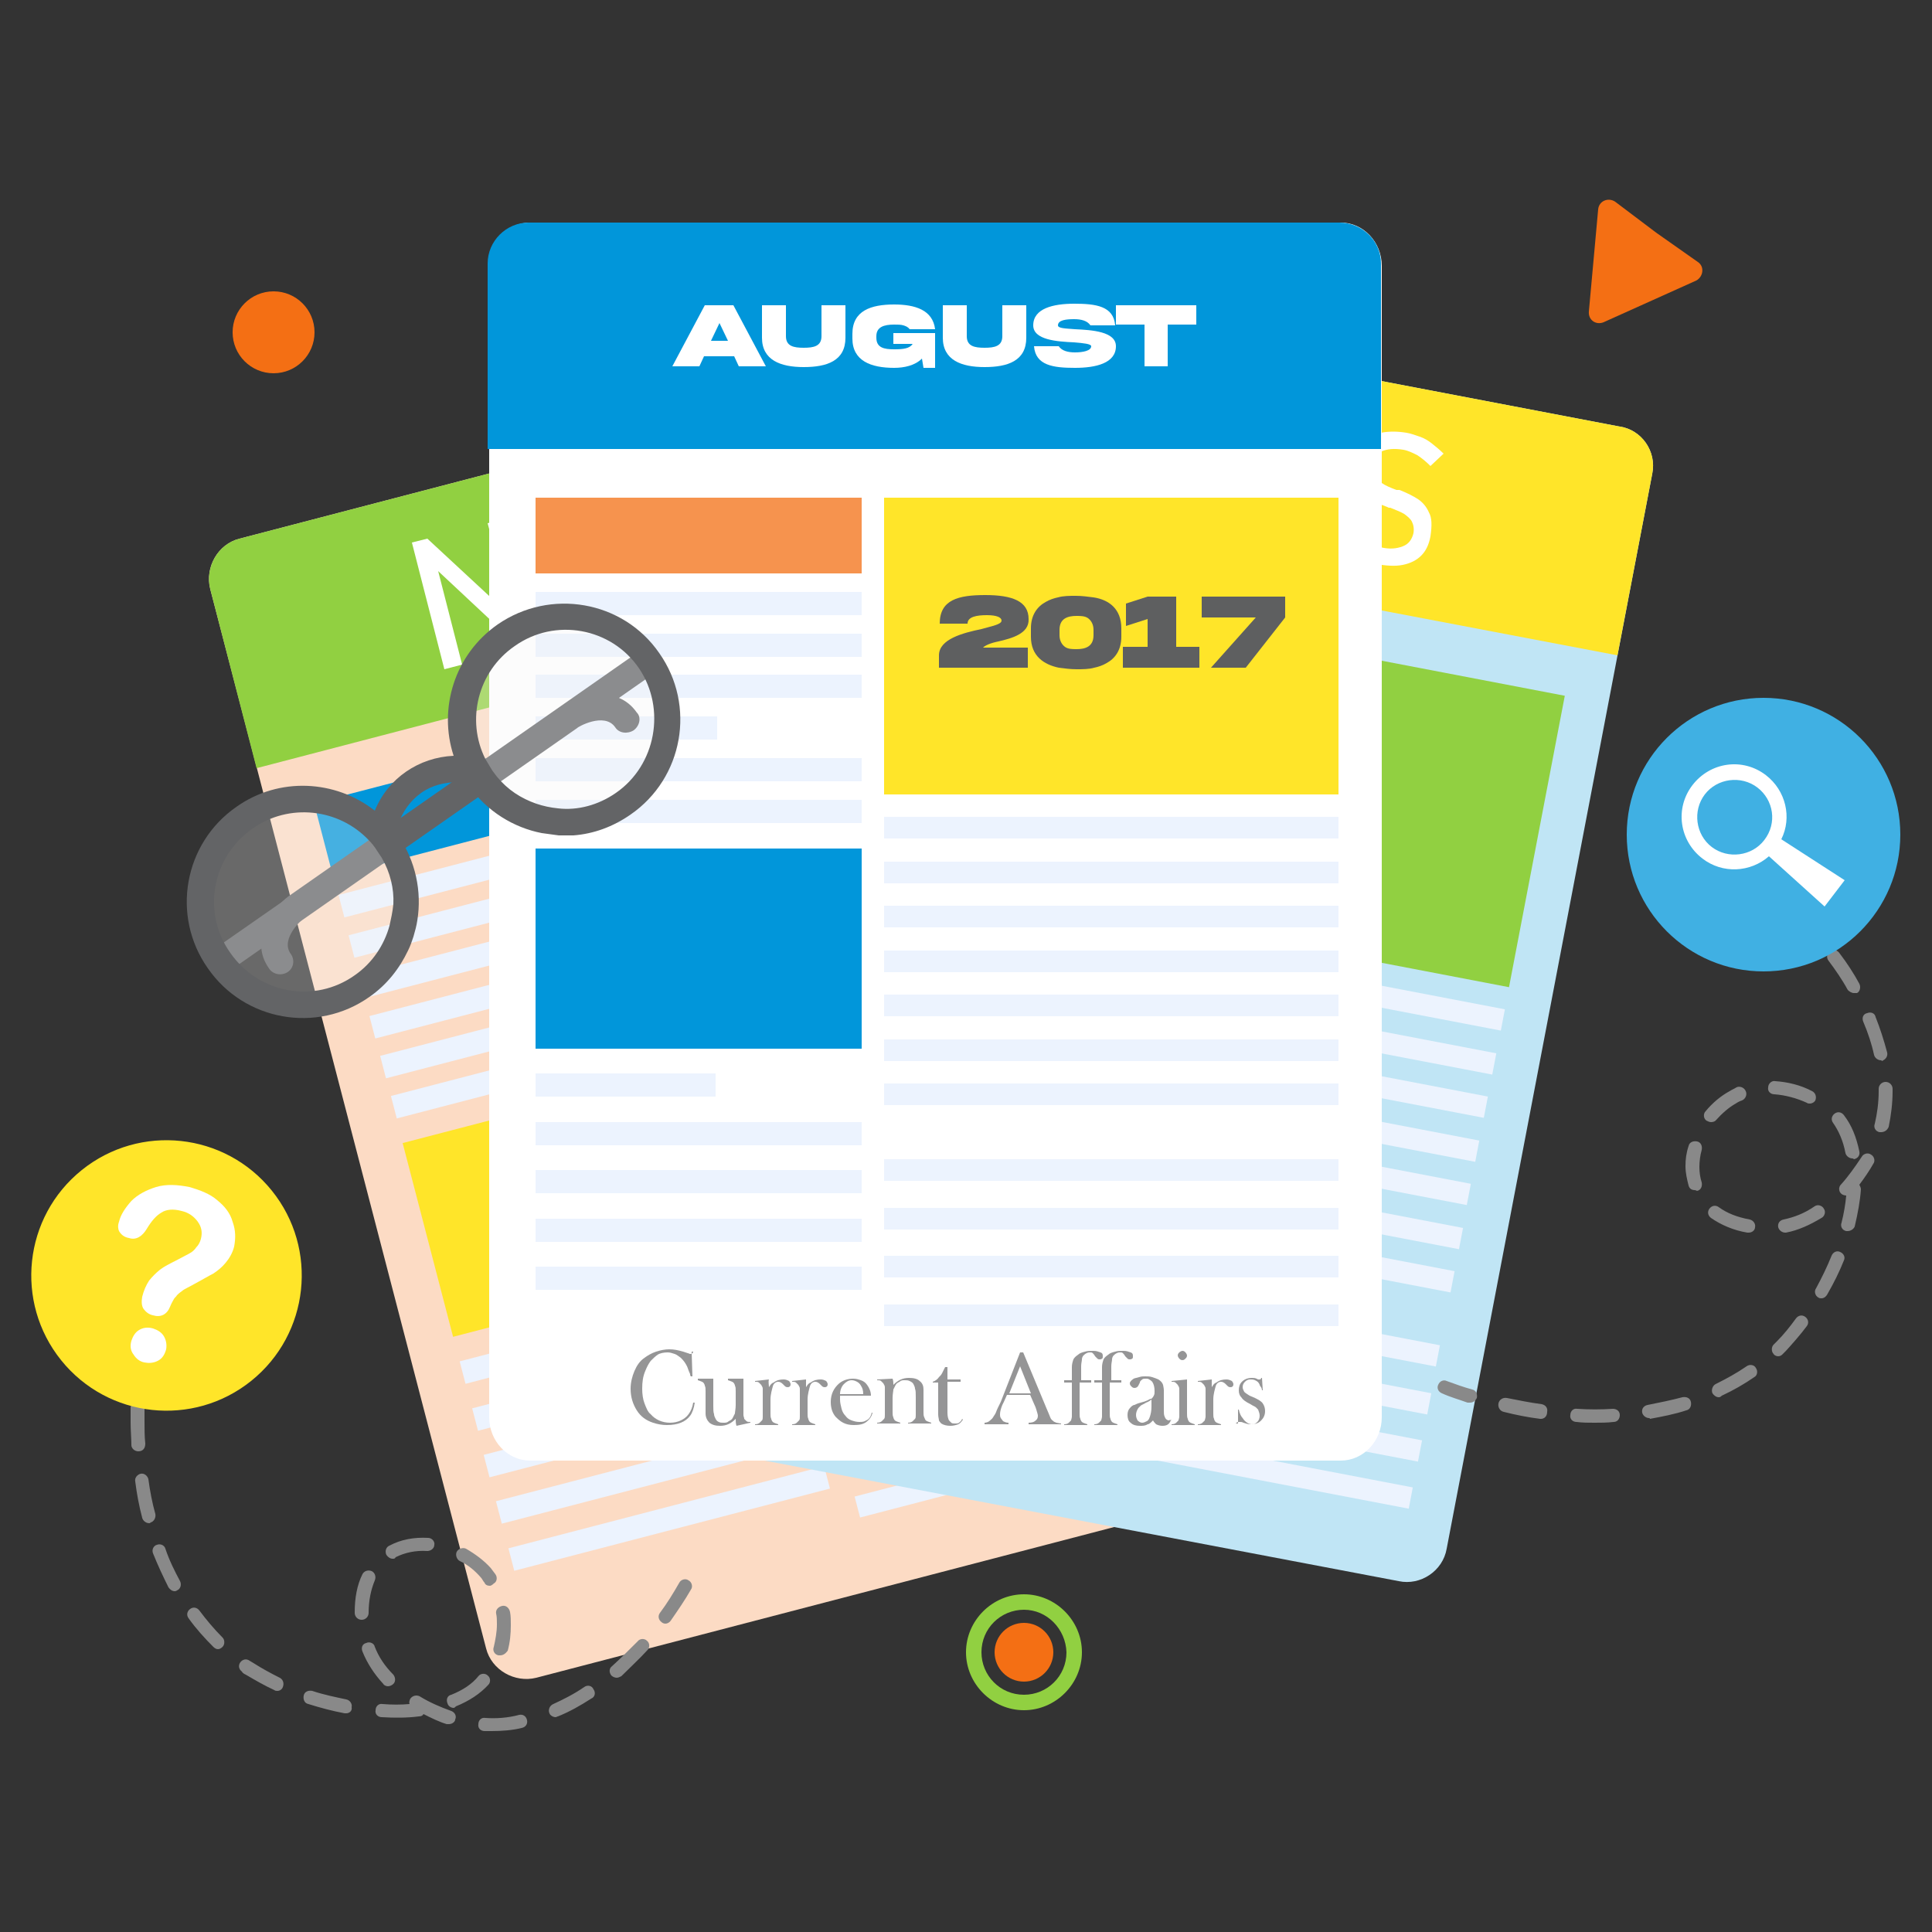 <?xml version="1.0" encoding="utf-8"?>
<!-- Generator: Adobe Illustrator 28.0.0, SVG Export Plug-In . SVG Version: 6.00 Build 0)  -->
<svg version="1.1" id="Layer_1" xmlns="http://www.w3.org/2000/svg" xmlns:xlink="http://www.w3.org/1999/xlink" x="0px" y="0px"
	 viewBox="0 0 250 250" style="enable-background:new 0 0 250 250;" xml:space="preserve">
<rect x="0" y="0" width="250" height="250" fill="#333333" stroke="none"/>
<style type="text/css">
	.st0{fill:#FCDBC4;}
	.st1{fill:#91D041;}
	.st2{fill:#FFFFFF;}
	.st3{fill:#0196DA;}
	.st4{fill:#FFE529;}
	.st5{fill:#ECF3FE;}
	.st6{fill:#52D1BD;}
	.st7{fill:#C0E5F5;}
	.st8{fill:#3B82F4;}
	.st9{fill:#F4B545;}
	.st10{fill:#F6934E;}
	.st11{fill:#636466;}
	.st12{opacity:0.28;fill:#F2F2F2;}
	.st13{fill:#898989;}
	.st14{fill:#40B0E3;}
	.st15{fill:#F46F14;}
	.st16{fill:#5E5F60;}
	.st17{fill:#959596;}
</style>
<path class="st0" d="M139.1,47l35.7,137.1c0.7,2.8-1,5.8-3.8,6.5L69.4,217.1c-2.8,0.7-5.8-1-6.5-3.8L27.2,76.2
	c-0.7-2.8,1-5.8,3.8-6.5l101.5-26.5C135.4,42.5,138.3,44.2,139.1,47z"/>
<path class="st1" d="M139.1,47l6,23.2L33.2,99.4l-6-23.2c-0.7-2.8,1-5.8,3.8-6.5l101.5-26.5C135.4,42.5,138.3,44.2,139.1,47z"/>
<polygon class="st2" points="66.3,79.9 55.3,69.7 53.3,70.2 57.5,86.6 59.8,86 56.7,73.9 67.5,84 69.6,83.4 65.4,67.1 63.1,67.7 "/>
<polygon class="st2" points="70.5,65.7 69.4,66 73.7,82.4 74.8,82.1 76,81.8 84.2,79.6 83.6,77.5 75.4,79.6 74.1,74.7 81.1,72.9 
	80.5,70.7 73.6,72.6 72.3,67.6 80.5,65.5 79.9,63.3 71.7,65.4 "/>
<polygon class="st2" points="98.4,72.2 91.7,60.2 90.1,60.6 90.1,74.3 83.9,62.2 81.5,62.9 89.8,78.2 92.1,77.6 92.3,65.3 98.3,76 
	100.6,75.4 100.3,57.9 98,58.6 "/>
<path class="st2" d="M115.2,64c-0.6-0.5-1.3-0.8-2-0.9c-0.7-0.1-1.6-0.1-2.7-0.1c0,0-0.1,0-0.1,0c0,0-0.1,0-0.1,0c0,0-0.1,0-0.1,0
	c0,0-0.1,0-0.1,0c-0.9,0.1-1.6,0.1-2.1,0c-0.5,0-1-0.2-1.4-0.4c-0.4-0.2-0.7-0.6-0.8-1.2l0,0c-0.2-0.8-0.1-1.5,0.4-2.1
	c0.5-0.6,1.3-1.1,2.4-1.3c0.6-0.2,1.3-0.2,2-0.1c0.7,0.1,1.4,0.2,2.1,0.5l0.8-2.2c-0.6-0.2-1.3-0.4-1.9-0.5
	c-0.6-0.1-1.2-0.2-1.8-0.1c-0.6,0-1.2,0.1-1.8,0.3c-1.2,0.3-2.2,0.8-3,1.4c-0.8,0.6-1.3,1.3-1.6,2.2c-0.3,0.8-0.3,1.8,0,2.8l0,0
	c0.3,1.2,0.8,2,1.4,2.5c0.7,0.5,1.4,0.8,2.1,0.8c0.7,0.1,1.7,0,2.8-0.1l0.2,0c0,0,0,0,0.1,0c0,0,0.1,0,0.1,0c0.8-0.1,1.4-0.1,1.9,0
	c0.5,0,1,0.2,1.3,0.4c0.4,0.3,0.6,0.7,0.8,1.2l0,0c0.2,0.8,0,1.5-0.5,2.1c-0.5,0.6-1.4,1.1-2.6,1.4c-0.9,0.2-1.7,0.3-2.5,0.2
	c-0.8-0.1-1.6-0.3-2.4-0.7l-1,2.1c0.7,0.3,1.3,0.5,2,0.7c0.7,0.1,1.4,0.2,2.2,0.2c0.7,0,1.1-0.1,1.1-0.1s0.4-0.1,1.2-0.3
	c1.3-0.3,2.3-0.8,3.1-1.4c0.8-0.6,1.3-1.3,1.6-2.2c0.3-0.8,0.3-1.7,0-2.7l0,0C116.2,65.2,115.8,64.5,115.2,64z"/>
<rect x="41.2" y="98.4" transform="matrix(0.968 -0.252 0.252 0.968 -24.044 19.069)" class="st3" width="42.2" height="9.8"/>
<rect x="54.7" y="142.1" transform="matrix(0.968 -0.252 0.252 0.968 -36.657 24.143)" class="st4" width="42.2" height="25.9"/>
<rect x="43.5" y="110.4" transform="matrix(0.968 -0.252 0.252 0.968 -26.121 19.904)" class="st5" width="42.2" height="3"/>
<rect x="44.8" y="115.6" transform="matrix(0.968 -0.252 0.252 0.968 -27.392 20.416)" class="st5" width="42.2" height="3"/>
<rect x="46.2" y="120.8" transform="matrix(0.968 -0.252 0.252 0.968 -28.663 20.927)" class="st5" width="42.2" height="3"/>
<rect x="47.8" y="128.4" transform="matrix(0.968 -0.252 0.252 0.968 -30.823 19.23)" class="st5" width="23.5" height="3"/>
<rect x="48.9" y="131.2" transform="matrix(0.968 -0.252 0.252 0.968 -31.206 21.95)" class="st5" width="42.2" height="3"/>
<rect x="50.3" y="136.4" transform="matrix(0.968 -0.252 0.252 0.968 -32.477 22.461)" class="st5" width="42.2" height="3"/>
<rect x="59.5" y="173.1" transform="matrix(0.968 -0.252 0.252 0.968 -41.735 23.592)" class="st5" width="23.3" height="3"/>
<rect x="60.8" y="176.8" transform="matrix(0.968 -0.252 0.252 0.968 -42.309 26.417)" class="st5" width="42.2" height="3"/>
<rect x="62.3" y="182.8" transform="matrix(0.968 -0.252 0.252 0.968 -43.782 27.009)" class="st5" width="42.2" height="3"/>
<rect x="63.9" y="188.8" transform="matrix(0.968 -0.252 0.252 0.968 -45.255 27.602)" class="st5" width="42.2" height="3"/>
<rect x="65.5" y="194.9" transform="matrix(0.968 -0.252 0.252 0.968 -46.728 28.194)" class="st5" width="42.2" height="3"/>
<rect x="88.2" y="84.5" transform="matrix(0.968 -0.252 0.252 0.968 -22.356 33.01)" class="st6" width="58.8" height="38.4"/>
<rect x="94.1" y="125.1" transform="matrix(0.968 -0.252 0.252 0.968 -27.912 35.245)" class="st5" width="58.8" height="2.8"/>
<rect x="95.6" y="130.7" transform="matrix(0.968 -0.252 0.252 0.968 -29.27 35.791)" class="st5" width="58.8" height="2.8"/>
<rect x="97" y="136.2" transform="matrix(0.968 -0.252 0.252 0.968 -30.628 36.337)" class="st5" width="58.8" height="2.8"/>
<rect x="98.5" y="141.8" transform="matrix(0.968 -0.252 0.252 0.968 -31.985 36.884)" class="st5" width="58.8" height="2.8"/>
<rect x="99.9" y="147.4" transform="matrix(0.968 -0.252 0.252 0.968 -33.343 37.43)" class="st5" width="58.8" height="2.8"/>
<rect x="101.4" y="152.9" transform="matrix(0.968 -0.252 0.252 0.968 -34.701 37.976)" class="st5" width="58.8" height="2.8"/>
<rect x="102.8" y="158.5" transform="matrix(0.968 -0.252 0.252 0.968 -36.059 38.522)" class="st5" width="58.8" height="2.8"/>
<rect x="105.3" y="168" transform="matrix(0.968 -0.252 0.252 0.968 -38.37 39.452)" class="st5" width="58.8" height="2.8"/>
<rect x="106.9" y="174" transform="matrix(0.968 -0.252 0.252 0.968 -39.843 40.045)" class="st5" width="58.8" height="2.8"/>
<rect x="108.5" y="180.1" transform="matrix(0.968 -0.252 0.252 0.968 -41.315 40.637)" class="st5" width="58.8" height="2.8"/>
<rect x="110" y="186.1" transform="matrix(0.968 -0.252 0.252 0.968 -42.788 41.23)" class="st5" width="58.8" height="2.8"/>
<path class="st7" d="M213.8,61.3l-26.6,139.1c-0.5,2.9-3.4,4.8-6.2,4.2L77.9,185c-2.9-0.6-4.8-3.4-4.2-6.2l26.6-139.1
	c0.5-2.9,3.4-4.8,6.2-4.2l103.1,19.7C212.4,55.6,214.4,58.4,213.8,61.3z"/>
<path class="st4" d="M213.8,61.3l-4.5,23.5L95.8,63.2l4.5-23.5c0.5-2.9,3.4-4.8,6.2-4.2l103.1,19.7
	C212.4,55.6,214.4,58.4,213.8,61.3z"/>
<polygon class="st2" points="133.9,59.7 128.5,45.8 126.3,45.4 123.2,62 125.5,62.5 127.8,50.3 133.3,64 135.4,64.4 138.6,47.8 
	136.3,47.3 "/>
<polygon class="st2" points="143.9,48.8 142.7,48.6 139.6,65.2 140.7,65.4 141.9,65.6 150.2,67.2 150.7,65 142.3,63.4 143.3,58.5 
	150.3,59.8 150.8,57.6 143.7,56.3 144.6,51.2 153,52.8 153.4,50.6 145.1,49 "/>
<polygon class="st2" points="166.3,66.6 165.4,52.9 163.8,52.6 157.9,65 157.4,51.4 155,50.9 155.9,68.3 158.3,68.7 163.7,57.7 
	164.5,69.9 166.9,70.4 174.1,54.6 171.7,54.1 "/>
<path class="st2" d="M184.9,66.3c-0.3-0.7-0.8-1.3-1.4-1.7c-0.6-0.4-1.4-0.8-2.4-1.2c0,0-0.1,0-0.1,0c0,0-0.1,0-0.1,0
	c0,0-0.1,0-0.1,0c0,0-0.1,0-0.1,0c-0.8-0.3-1.5-0.6-1.9-0.9c-0.5-0.2-0.8-0.6-1.1-1c-0.3-0.4-0.3-0.9-0.2-1.4l0,0
	c0.2-0.8,0.6-1.4,1.3-1.7c0.7-0.3,1.6-0.4,2.8-0.2c0.6,0.1,1.2,0.4,1.8,0.7c0.6,0.4,1.1,0.8,1.7,1.4l1.7-1.6c-0.5-0.5-1-0.9-1.5-1.3
	c-0.5-0.4-1-0.7-1.6-0.9c-0.6-0.2-1.1-0.4-1.7-0.5c-1.2-0.2-2.3-0.2-3.3,0c-1,0.2-1.7,0.6-2.3,1.3c-0.6,0.6-1,1.5-1.2,2.5l0,0
	c-0.2,1.2-0.1,2.1,0.2,2.9c0.4,0.7,0.9,1.3,1.5,1.7c0.7,0.4,1.5,0.8,2.6,1.2l0.2,0.1c0,0,0,0,0.1,0c0,0,0.1,0,0.1,0
	c0.7,0.3,1.3,0.5,1.8,0.8c0.4,0.3,0.8,0.6,1,1c0.2,0.4,0.3,0.9,0.2,1.5l0,0c-0.2,0.8-0.6,1.4-1.4,1.7s-1.7,0.4-2.9,0.1
	c-0.9-0.2-1.7-0.5-2.4-0.9c-0.7-0.4-1.3-1-1.9-1.6l-1.8,1.5c0.5,0.6,1,1.1,1.5,1.5c0.6,0.4,1.2,0.8,1.9,1.1c0.7,0.3,1,0.4,1,0.4
	s0.4,0.1,1.2,0.2c1.3,0.2,2.4,0.3,3.4,0.1c1-0.2,1.8-0.6,2.4-1.2c0.6-0.6,1-1.4,1.2-2.5l0,0C185.3,68,185.3,67,184.9,66.3z"/>
<rect x="99.2" y="74.3" transform="matrix(0.982 0.188 -0.188 0.982 16.993 -21.165)" class="st8" width="42.2" height="9.8"/>
<rect x="89.2" y="118.8" transform="matrix(0.982 0.188 -0.188 0.982 26.664 -18.353)" class="st9" width="42.2" height="25.9"/>
<rect x="97.6" y="86.4" transform="matrix(0.982 0.188 -0.188 0.982 18.585 -20.702)" class="st5" width="42.2" height="3"/>
<rect x="96.6" y="91.7" transform="matrix(0.982 0.188 -0.188 0.982 19.56 -20.418)" class="st5" width="42.2" height="3"/>
<rect x="95.6" y="97" transform="matrix(0.982 0.188 -0.188 0.982 20.535 -20.135)" class="st5" width="42.2" height="3"/>
<rect x="94.7" y="100.5" transform="matrix(0.982 0.188 -0.188 0.982 21.017 -18.158)" class="st5" width="23.5" height="3"/>
<rect x="93.5" y="107.6" transform="matrix(0.982 0.188 -0.188 0.982 22.484 -19.568)" class="st5" width="42.2" height="3"/>
<rect x="92.5" y="112.9" transform="matrix(0.982 0.188 -0.188 0.982 23.459 -19.285)" class="st5" width="42.2" height="3"/>
<rect x="86" y="145.9" transform="matrix(0.982 0.188 -0.188 0.982 29.371 -15.709)" class="st5" width="23.3" height="3"/>
<rect x="84.7" y="153.8" transform="matrix(0.982 0.188 -0.188 0.982 30.998 -17.092)" class="st5" width="42.2" height="3"/>
<rect x="83.5" y="159.9" transform="matrix(0.982 0.188 -0.188 0.982 32.127 -16.764)" class="st5" width="42.2" height="3"/>
<rect x="82.4" y="166.1" transform="matrix(0.982 0.188 -0.188 0.982 33.256 -16.436)" class="st5" width="42.2" height="3"/>
<rect x="81.2" y="172.2" transform="matrix(0.982 0.188 -0.188 0.982 34.385 -16.107)" class="st5" width="42.2" height="3"/>
<rect x="140.7" y="84.1" transform="matrix(0.982 0.188 -0.188 0.982 22.386 -30.06)" class="st1" width="58.8" height="38.4"/>
<rect x="136.3" y="125" transform="matrix(0.982 0.188 -0.188 0.982 26.645 -28.822)" class="st5" width="58.8" height="2.8"/>
<rect x="135.2" y="130.7" transform="matrix(0.982 0.188 -0.188 0.982 27.687 -28.519)" class="st5" width="58.8" height="2.8"/>
<rect x="134.1" y="136.3" transform="matrix(0.982 0.188 -0.188 0.982 28.728 -28.216)" class="st5" width="58.8" height="2.8"/>
<rect x="133" y="142" transform="matrix(0.982 0.188 -0.188 0.982 29.769 -27.913)" class="st5" width="58.8" height="2.8"/>
<rect x="131.9" y="147.6" transform="matrix(0.982 0.188 -0.188 0.982 30.81 -27.611)" class="st5" width="58.8" height="2.8"/>
<rect x="130.9" y="153.3" transform="matrix(0.982 0.188 -0.188 0.982 31.851 -27.308)" class="st5" width="58.8" height="2.8"/>
<rect x="129.8" y="158.9" transform="matrix(0.982 0.188 -0.188 0.982 32.892 -27.005)" class="st5" width="58.8" height="2.8"/>
<rect x="127.9" y="168.5" transform="matrix(0.982 0.188 -0.188 0.982 34.664 -26.49)" class="st5" width="58.8" height="2.8"/>
<rect x="126.8" y="174.7" transform="matrix(0.982 0.188 -0.188 0.982 35.793 -26.162)" class="st5" width="58.8" height="2.8"/>
<rect x="125.6" y="180.8" transform="matrix(0.982 0.188 -0.188 0.982 36.922 -25.833)" class="st5" width="58.8" height="2.8"/>
<rect x="124.4" y="186.9" transform="matrix(0.982 0.188 -0.188 0.982 38.051 -25.505)" class="st5" width="58.8" height="2.8"/>
<path class="st2" d="M178.8,34.4v149c0,3.1-2.4,5.6-5.3,5.6H68.6c-2.9,0-5.3-2.5-5.3-5.6v-149c0-3.1,2.4-5.6,5.3-5.6h104.9
	C176.4,28.8,178.8,31.3,178.8,34.4z"/>
<path class="st3" d="M178.7,34.1v24H63.1v-24c0-2.9,2.4-5.3,5.3-5.3h104.9C176.3,28.8,178.7,31.2,178.7,34.1z"/>
<rect x="69.3" y="64.4" class="st10" width="42.2" height="9.8"/>
<rect x="69.3" y="109.8" class="st3" width="42.2" height="25.9"/>
<rect x="69.3" y="76.6" class="st5" width="42.2" height="3"/>
<rect x="69.3" y="82" class="st5" width="42.2" height="3"/>
<rect x="69.3" y="87.3" class="st5" width="42.2" height="3"/>
<rect x="69.3" y="92.7" class="st5" width="23.5" height="3"/>
<rect x="69.3" y="98.1" class="st5" width="42.2" height="3"/>
<rect x="69.3" y="103.5" class="st5" width="42.2" height="3"/>
<rect x="69.3" y="138.9" class="st5" width="23.3" height="3"/>
<rect x="69.3" y="145.2" class="st5" width="42.2" height="3"/>
<rect x="69.3" y="151.4" class="st5" width="42.2" height="3"/>
<rect x="69.3" y="157.7" class="st5" width="42.2" height="3"/>
<rect x="69.3" y="163.9" class="st5" width="42.2" height="3"/>
<rect x="114.4" y="64.4" class="st4" width="58.8" height="38.4"/>
<rect x="114.4" y="105.7" class="st5" width="58.8" height="2.8"/>
<rect x="114.4" y="111.5" class="st5" width="58.8" height="2.8"/>
<rect x="114.4" y="117.2" class="st5" width="58.8" height="2.8"/>
<rect x="114.4" y="123" class="st5" width="58.8" height="2.8"/>
<rect x="114.4" y="128.7" class="st5" width="58.8" height="2.8"/>
<rect x="114.4" y="134.5" class="st5" width="58.8" height="2.8"/>
<rect x="114.4" y="140.2" class="st5" width="58.8" height="2.8"/>
<rect x="114.4" y="150" class="st5" width="58.8" height="2.8"/>
<rect x="114.4" y="156.3" class="st5" width="58.8" height="2.8"/>
<rect x="114.4" y="162.5" class="st5" width="58.8" height="2.8"/>
<rect x="114.4" y="168.8" class="st5" width="58.8" height="2.8"/>
<path class="st11" d="M82,94.5c-0.8,0.5-1.9,0.4-2.4-0.4c-1.4-2-4.9,0-4.9,0.1l-45.1,31.5c-0.8,0.5-1.9,0.4-2.4-0.4
	c-0.5-0.8-0.4-1.9,0.4-2.4l45.2-31.5c2.2-1.4,7-2.9,9.6,0.8C83,92.8,82.8,93.9,82,94.5z"/>
<path class="st11" d="M37.2,125.8c0.8-0.5,1-1.6,0.4-2.4c-1.4-2,1.7-4.6,1.7-4.6l45.1-31.5c0.8-0.5,1-1.6,0.4-2.4
	c-0.5-0.8-1.6-1-2.4-0.4L37.3,116c-2.1,1.6-5.1,5.6-2.5,9.3C35.3,126.1,36.4,126.3,37.2,125.8z"/>
<ellipse transform="matrix(0.39 -0.921 0.921 0.39 -83.583 107.369)" class="st12" cx="39.2" cy="116.8" rx="12.9" ry="12.9"/>
<ellipse transform="matrix(4.156078e-02 -0.999 0.999 4.156078e-02 -23.048 162.229)" class="st12" cx="73" cy="93.1" rx="12.9" ry="12.9"/>
<path class="st11" d="M64.4,80.8c-5.6,3.9-7.7,10.9-5.7,17c-4.5,0.2-8.5,2.9-10.2,7.1c-5.1-4-12.4-4.4-17.9-0.5
	c-6.8,4.7-8.5,14.1-3.7,20.9c4.7,6.8,14.1,8.5,20.9,3.7c2.3-1.6,3.9-3.7,5-6c0.3-0.6,0.5-1.2,0.7-1.8c0.2-0.7,0.4-1.4,0.5-2.1
	c0.6-3.7-0.2-7.7-2.5-11c-0.1-0.1-0.2-0.3-0.3-0.4c0.1-0.3,0.2-0.7,0.3-1c0.6-1.7,1.6-3.1,3-4.1c1.4-1,3.1-1.4,4.9-1.4
	c0.3,0,0.7,0,1,0.1c0.1,0.1,0.2,0.3,0.3,0.4c2.3,3.3,5.8,5.4,9.4,6.1c0.7,0.1,1.4,0.2,2.2,0.3c0.6,0,1.3,0,1.9,0
	c2.6-0.2,5.1-1.1,7.4-2.7c6.8-4.7,8.5-14.1,3.7-20.9C80.6,77.7,71.2,76.1,64.4,80.8z M50.4,119.8c-0.7,2.5-2.2,4.8-4.5,6.4
	c-5.2,3.7-12.4,2.4-16.1-2.9c-3.7-5.2-2.4-12.4,2.9-16.1c4.7-3.3,11.1-2.6,15,1.5l0,0c0.4,0.4,0.8,0.9,1.1,1.4
	c0.2,0.3,0.4,0.6,0.6,0.9c1.1,1.9,1.6,4,1.5,6C50.8,118,50.6,118.9,50.4,119.8z M79.7,102.6c-2.3,1.6-5,2.3-7.5,2
	c-1-0.1-1.9-0.3-2.8-0.6c-2-0.7-3.7-1.8-5.1-3.5c-0.2-0.3-0.4-0.5-0.6-0.8c-0.3-0.5-0.6-1-0.9-1.5c0,0,0,0,0,0
	c-2.5-5-1-11.3,3.8-14.6c5.2-3.7,12.5-2.4,16.1,2.9C86.2,91.7,84.9,99,79.7,102.6z"/>
<path class="st13" d="M63.6,224c-0.3,0-0.6,0-0.9,0c-0.5,0-0.9-0.4-0.8-0.9c0-0.5,0.4-0.9,0.9-0.8c1.4,0.1,2.9,0,4.4-0.4
	c0.5-0.1,0.9,0.2,1,0.7c0.1,0.5-0.2,0.9-0.7,1C66.3,223.9,64.9,224,63.6,224z M58.1,223.1c-0.1,0-0.2,0-0.3,0c-1-0.3-2-0.8-3-1.3
	c-0.1,0.2-0.3,0.3-0.6,0.3c-1.5,0.2-3.2,0.2-4.8,0.1c-0.5,0-0.9-0.4-0.8-0.9c0-0.5,0.4-0.9,0.9-0.8c1.2,0.1,2.4,0.1,3.5,0
	c-0.1-0.2,0-0.5,0.1-0.7c0.3-0.4,0.8-0.5,1.2-0.3c1.3,0.8,2.7,1.4,4.1,1.9c0.5,0.2,0.7,0.7,0.5,1.1
	C58.9,222.8,58.5,223.1,58.1,223.1z M71.9,222.2c-0.3,0-0.7-0.2-0.8-0.5c-0.2-0.4,0-1,0.5-1.2c1.3-0.6,2.7-1.3,4-2.2
	c0.4-0.3,1-0.2,1.2,0.3c0.3,0.4,0.2,1-0.3,1.2c-1.4,0.9-2.8,1.7-4.3,2.3C72.1,222.1,72,222.2,71.9,222.2z M44.8,221.7
	c-0.1,0-0.1,0-0.2,0c-1.6-0.3-3.1-0.7-4.7-1.2c-0.5-0.1-0.7-0.6-0.6-1.1c0.1-0.5,0.6-0.7,1.1-0.6c1.5,0.5,3,0.8,4.4,1.1
	c0.5,0.1,0.8,0.6,0.7,1C45.6,221.4,45.2,221.7,44.8,221.7z M58.7,221c-0.3,0-0.7-0.2-0.8-0.6c-0.2-0.5,0-1,0.5-1.1
	c1.5-0.6,2.7-1.4,3.5-2.4c0.3-0.4,0.9-0.4,1.2-0.1c0.4,0.3,0.4,0.9,0.1,1.2c-1.1,1.2-2.5,2.1-4.2,2.8C58.9,220.9,58.8,221,58.7,221z
	 M35.9,218.8c-0.1,0-0.3,0-0.4-0.1c-1.3-0.6-2.5-1.3-3.7-2c-0.2-0.1-0.4-0.2-0.5-0.4c-0.4-0.3-0.5-0.8-0.2-1.2
	c0.3-0.4,0.8-0.5,1.2-0.2c0.2,0.1,0.3,0.2,0.5,0.3c1.1,0.7,2.2,1.3,3.4,1.9c0.4,0.2,0.6,0.7,0.4,1.2
	C36.5,218.6,36.2,218.8,35.9,218.8z M50.2,218.2c-0.2,0-0.5-0.1-0.6-0.3c-1.2-1.3-2.1-2.7-2.7-4.2c-0.2-0.5,0-1,0.5-1.1
	c0.4-0.2,1,0,1.1,0.5c0.5,1.3,1.3,2.5,2.4,3.6c0.3,0.4,0.3,0.9,0,1.2C50.7,218.1,50.4,218.2,50.2,218.2z M79.8,217.1
	c-0.2,0-0.5-0.1-0.7-0.3c-0.3-0.4-0.3-0.9,0.1-1.2c1.1-1,2.2-2.1,3.3-3.2c0.3-0.4,0.9-0.4,1.2-0.1c0.4,0.3,0.4,0.9,0.1,1.2
	c-1.1,1.2-2.3,2.3-3.4,3.4C80.2,217,80,217.1,79.8,217.1z M64.7,214.2c-0.1,0-0.1,0-0.2,0c-0.5-0.1-0.8-0.6-0.6-1.1
	c0.2-0.9,0.4-1.9,0.4-2.9c0-0.5,0-1-0.1-1.4c-0.1-0.5,0.3-0.9,0.8-1c0.5-0.1,0.9,0.3,1,0.8c0.1,0.5,0.1,1.1,0.1,1.7
	c0,1.1-0.1,2.2-0.4,3.3C65.4,214,65.1,214.2,64.7,214.2z M28.2,213.4c-0.2,0-0.4-0.1-0.6-0.3c-1.1-1.1-2.2-2.3-3.2-3.7
	c-0.3-0.4-0.2-0.9,0.2-1.2c0.4-0.3,0.9-0.2,1.2,0.2c0.9,1.2,1.9,2.4,3,3.5c0.3,0.3,0.3,0.9,0,1.2C28.6,213.3,28.4,213.4,28.2,213.4z
	 M86.1,210.1c-0.2,0-0.4-0.1-0.5-0.2c-0.4-0.3-0.5-0.8-0.2-1.2c0.9-1.2,1.7-2.5,2.5-3.9c0.2-0.4,0.8-0.6,1.2-0.3
	c0.4,0.2,0.6,0.8,0.3,1.2c-0.8,1.4-1.7,2.7-2.6,4C86.6,210,86.3,210.1,86.1,210.1z M46.8,209.6c-0.5,0-0.9-0.4-0.9-0.9v-0.1
	c0-1.8,0.3-3.5,1-4.9c0.2-0.4,0.7-0.6,1.2-0.4c0.4,0.2,0.6,0.7,0.4,1.2c-0.5,1.2-0.8,2.6-0.8,4.2C47.7,209.2,47.3,209.6,46.8,209.6z
	 M22.6,205.9c-0.3,0-0.6-0.2-0.8-0.5c-0.7-1.4-1.4-2.9-2-4.4c-0.2-0.5,0.1-1,0.5-1.1c0.5-0.2,1,0.1,1.1,0.5c0.5,1.5,1.2,2.9,1.9,4.2
	c0.2,0.4,0.1,1-0.4,1.2C22.9,205.8,22.8,205.9,22.6,205.9z M63.4,205.2c-0.3,0-0.6-0.1-0.7-0.4c-0.2-0.2-0.3-0.5-0.5-0.7
	c-0.7-0.8-1.6-1.6-2.7-2.1c-0.4-0.2-0.6-0.8-0.4-1.2c0.2-0.4,0.8-0.6,1.2-0.4c1.2,0.7,2.3,1.5,3.2,2.5c0.2,0.3,0.4,0.5,0.6,0.8
	c0.3,0.4,0.2,1-0.2,1.2C63.7,205.1,63.5,205.2,63.4,205.2z M50.8,201.7c-0.3,0-0.6-0.2-0.8-0.5c-0.2-0.4-0.1-1,0.4-1.2
	c1.5-0.8,3.2-1.1,5-1c0.5,0,0.9,0.5,0.8,0.9c0,0.5-0.5,0.8-0.9,0.8c-1.5-0.1-2.9,0.2-4.1,0.8C51.1,201.7,51,201.7,50.8,201.7z
	 M19.3,197.1c-0.4,0-0.8-0.3-0.9-0.7c-0.4-1.5-0.7-3.1-0.9-4.7c-0.1-0.5,0.3-0.9,0.7-1c0.5-0.1,0.9,0.3,1,0.7
	c0.2,1.5,0.5,3.1,0.9,4.5c0.1,0.5-0.2,1-0.6,1.1C19.4,197.1,19.4,197.1,19.3,197.1z M17.9,187.8c-0.5,0-0.9-0.4-0.9-0.8
	c0-0.9-0.1-1.9-0.1-2.9c0-0.6,0-1.3,0-1.9c0-0.5,0.4-0.9,0.9-0.9c0.5,0,0.9,0.4,0.9,0.9c0,0.6,0,1.2,0,1.8c0,0.9,0,1.9,0.1,2.8
	C18.8,187.4,18.5,187.8,17.9,187.8C18,187.8,18,187.8,17.9,187.8z M18.2,178.4c0,0-0.1,0-0.1,0c-0.5-0.1-0.8-0.5-0.8-1
	c0.1-1.2,0.3-2.3,0.5-3.5c0.1-0.5,0.5-0.8,1-0.7c0.5,0.1,0.8,0.5,0.7,1c-0.2,1.1-0.4,2.3-0.5,3.4C19.1,178.1,18.7,178.4,18.2,178.4z
	"/>
<g>
	<ellipse transform="matrix(0.779 -0.627 0.627 0.779 -98.735 50.052)" class="st4" cx="21.6" cy="165" rx="17.5" ry="17.5"/>
	<g>
		<path class="st2" d="M15.4,158.1c0.2-0.9,0.8-1.8,1.6-2.7c0.8-0.8,1.9-1.4,3.2-1.8c1.3-0.4,2.8-0.3,4.3,0c1.4,0.4,2.7,0.9,3.6,1.7
			c1,0.8,1.7,1.7,2,2.8c0.4,1.1,0.4,2.1,0.2,3.2c-0.2,0.8-0.6,1.5-1.1,2.1c-0.5,0.6-1,1-1.6,1.4c-0.6,0.3-1.6,0.9-3.1,1.7
			c-0.4,0.2-0.8,0.4-1,0.6c-0.3,0.2-0.5,0.4-0.6,0.5c-0.1,0.2-0.3,0.3-0.4,0.5c-0.1,0.2-0.3,0.5-0.5,1c-0.4,1-1.2,1.4-2.2,1.1
			c-0.5-0.1-0.9-0.4-1.2-0.8c-0.3-0.4-0.3-1-0.2-1.6c0.2-0.8,0.5-1.5,0.9-2.1c0.4-0.5,0.9-1,1.4-1.4c0.5-0.4,1.3-0.8,2.1-1.2
			c0.8-0.4,1.3-0.7,1.7-0.9c0.4-0.2,0.7-0.5,0.9-0.8c0.3-0.3,0.5-0.7,0.6-1.1c0.2-0.8,0.1-1.5-0.4-2.2c-0.5-0.7-1.2-1.2-2.1-1.4
			c-1.1-0.3-2-0.2-2.6,0.2c-0.7,0.4-1.3,1.1-1.9,2.1c-0.6,1-1.4,1.5-2.3,1.2c-0.6-0.1-1-0.4-1.3-0.9
			C15.3,159.1,15.2,158.6,15.4,158.1z M18.7,176.3c-0.6-0.1-1.1-0.5-1.4-1c-0.4-0.5-0.5-1.1-0.3-1.8c0.2-0.6,0.5-1.1,1-1.4
			c0.5-0.3,1.1-0.4,1.8-0.2c0.6,0.2,1.1,0.5,1.4,1c0.3,0.5,0.4,1.1,0.3,1.7c-0.2,0.7-0.5,1.2-1.1,1.5
			C19.8,176.4,19.2,176.4,18.7,176.3z"/>
	</g>
</g>
<path class="st13" d="M206.3,184.1c-0.8,0-1.5,0-2.3-0.1c-0.5,0-0.9-0.4-0.8-0.9c0-0.5,0.4-0.9,0.9-0.8c1.5,0.1,3.1,0.1,4.6,0
	c0.5,0,0.9,0.3,0.9,0.8c0,0.5-0.3,0.9-0.8,0.9C208,184.1,207.1,184.1,206.3,184.1z M199.4,183.6c0,0-0.1,0-0.1,0
	c-1.6-0.2-3.1-0.5-4.7-0.9c-0.5-0.1-0.8-0.6-0.7-1.1c0.1-0.5,0.6-0.8,1.1-0.7c1.5,0.3,3,0.6,4.5,0.8c0.5,0.1,0.8,0.5,0.7,1
	C200.2,183.3,199.8,183.6,199.4,183.6z M213.4,183.5c-0.4,0-0.8-0.3-0.9-0.7c-0.1-0.5,0.2-0.9,0.7-1c1.5-0.3,3-0.6,4.5-1
	c0.5-0.1,1,0.1,1.1,0.6c0.1,0.5-0.1,1-0.6,1.1c-1.5,0.5-3.1,0.8-4.7,1.1C213.5,183.5,213.4,183.5,213.4,183.5z M190.2,181.5
	c-0.1,0-0.2,0-0.3,0c-1.1-0.4-2.2-0.7-3.3-1.2c-0.5-0.2-0.7-0.7-0.5-1.1c0.2-0.5,0.7-0.7,1.1-0.5c1.1,0.4,2.2,0.8,3.3,1.1
	c0.5,0.1,0.7,0.6,0.6,1.1C190.9,181.3,190.6,181.5,190.2,181.5z M222.4,180.8c-0.3,0-0.6-0.2-0.8-0.5c-0.2-0.4,0-1,0.4-1.2
	c1.4-0.7,2.7-1.4,4-2.3c0.4-0.3,1-0.2,1.2,0.2c0.3,0.4,0.2,1-0.2,1.2c-1.3,0.9-2.7,1.7-4.2,2.4C222.6,180.8,222.5,180.8,222.4,180.8
	z M230.1,175.5c-0.2,0-0.5-0.1-0.6-0.3c-0.3-0.3-0.3-0.9,0-1.2c0.1-0.1,0.3-0.3,0.4-0.4c0.9-0.9,1.7-1.9,2.5-3
	c0.3-0.4,0.8-0.5,1.2-0.2c0.4,0.3,0.5,0.8,0.2,1.2c-0.9,1.2-1.8,2.2-2.7,3.2c-0.2,0.2-0.3,0.3-0.5,0.5
	C230.5,175.4,230.3,175.5,230.1,175.5z M235.7,168c-0.1,0-0.3,0-0.4-0.1c-0.4-0.2-0.6-0.8-0.3-1.2c0.7-1.3,1.4-2.7,2-4.2
	c0.2-0.5,0.7-0.7,1.1-0.5c0.5,0.2,0.7,0.7,0.5,1.1c-0.6,1.5-1.3,2.9-2.1,4.3C236.3,167.8,236,168,235.7,168z M231,159.5
	c-0.4,0-0.8-0.3-0.9-0.7c-0.1-0.5,0.2-0.9,0.7-1c1.4-0.3,2.7-0.8,4-1.7c0.4-0.3,1-0.1,1.2,0.3c0.3,0.4,0.1,1-0.3,1.2
	c-1.5,0.9-3,1.6-4.6,1.9C231.1,159.5,231,159.5,231,159.5z M226.3,159.5c-0.1,0-0.1,0-0.2,0c-1.8-0.3-3.4-1-4.7-1.9
	c-0.4-0.3-0.5-0.8-0.2-1.2c0.3-0.4,0.8-0.5,1.2-0.2c1.1,0.8,2.4,1.3,4,1.6c0.5,0.1,0.8,0.6,0.7,1
	C227.1,159.2,226.7,159.5,226.3,159.5z M239.1,159.3c-0.1,0-0.1,0-0.2,0c-0.5-0.1-0.8-0.6-0.6-1.1c0.3-1.2,0.5-2.4,0.6-3.5
	c-0.2,0-0.5-0.1-0.6-0.2c-0.4-0.3-0.4-0.9-0.1-1.2c1-1.1,1.9-2.4,2.7-3.6c0.2-0.4,0.8-0.6,1.2-0.3c0.4,0.2,0.6,0.8,0.3,1.2
	c-0.5,0.9-1.2,1.9-1.8,2.7c0.1,0.2,0.2,0.4,0.2,0.6c-0.1,1.5-0.4,3.1-0.8,4.8C239.9,159,239.5,159.3,239.1,159.3z M219.3,154
	c-0.4,0-0.7-0.2-0.8-0.6c-0.2-0.8-0.4-1.6-0.4-2.5c0-0.9,0.1-1.7,0.4-2.6c0.1-0.5,0.6-0.7,1.1-0.6c0.5,0.1,0.7,0.6,0.6,1.1
	c-0.2,0.7-0.3,1.5-0.3,2.2c0,0.7,0.1,1.4,0.3,2c0.1,0.5-0.1,1-0.6,1.1C219.4,154,219.3,154,219.3,154z M239.7,149.9
	c-0.4,0-0.8-0.3-0.9-0.7c-0.3-1.6-0.9-2.9-1.6-3.9c-0.3-0.4-0.2-0.9,0.2-1.2c0.4-0.3,0.9-0.2,1.2,0.2c1,1.3,1.6,2.8,2,4.7
	c0.1,0.5-0.2,0.9-0.7,1C239.8,149.9,239.7,149.9,239.7,149.9z M243.4,146.5c-0.1,0-0.1,0-0.2,0c-0.5-0.1-0.8-0.6-0.6-1.1
	c0.3-1.3,0.5-2.7,0.5-4.2l0-0.3c0-0.5,0.4-0.9,0.9-0.9c0.5,0,0.9,0.4,0.9,0.9l0,0.3c0,1.6-0.2,3.1-0.5,4.6
	C244.2,146.3,243.8,146.5,243.4,146.5z M221.4,145.2c-0.2,0-0.4-0.1-0.6-0.2c-0.4-0.3-0.4-0.9-0.1-1.2c0.9-1.1,2-2,3.1-2.6
	c0.3-0.2,0.6-0.3,0.9-0.5c0.4-0.2,1,0,1.2,0.5c0.2,0.4,0,1-0.5,1.2c-0.3,0.1-0.5,0.2-0.8,0.4c-0.9,0.5-1.8,1.3-2.6,2.2
	C221.9,145.1,221.7,145.2,221.4,145.2z M234.2,142.8c-0.1,0-0.3,0-0.4-0.1c-1.3-0.6-2.8-1-4.2-1.1c-0.5,0-0.9-0.4-0.8-0.9
	c0-0.5,0.5-0.9,0.9-0.8c1.6,0.1,3.3,0.5,4.8,1.3c0.4,0.2,0.6,0.7,0.4,1.2C234.8,142.6,234.5,142.8,234.2,142.8z M243.4,137.2
	c-0.4,0-0.8-0.3-0.9-0.7c-0.3-1.4-0.8-2.9-1.4-4.3c-0.2-0.5,0-1,0.5-1.1c0.5-0.2,1,0,1.1,0.5c0.6,1.5,1.1,3.1,1.5,4.6
	c0.1,0.5-0.2,0.9-0.7,1.1C243.5,137.2,243.4,137.2,243.4,137.2z M239.9,128.5c-0.3,0-0.6-0.2-0.8-0.4c-0.7-1.3-1.6-2.6-2.5-3.8
	c-0.3-0.4-0.2-0.9,0.2-1.2c0.4-0.3,0.9-0.2,1.2,0.2c1,1.3,1.9,2.7,2.6,4c0.2,0.4,0.1,1-0.3,1.2C240.2,128.5,240,128.5,239.9,128.5z
	 M234.3,121c-0.2,0-0.5-0.1-0.6-0.3c-1-1.1-2.1-2.2-3.3-3.2c-0.4-0.3-0.4-0.9-0.1-1.2c0.3-0.4,0.9-0.4,1.2-0.1
	c1.2,1.1,2.4,2.2,3.4,3.3c0.3,0.4,0.3,0.9,0,1.2C234.7,120.9,234.5,121,234.3,121z"/>
<g>
	<circle class="st14" cx="228.2" cy="108" r="17.7"/>
	<path class="st2" d="M228.5,100.3c-3-2.3-7.2-1.7-9.5,1.3c-2.3,3-1.7,7.2,1.3,9.5c2.6,2,6.2,1.8,8.6-0.3l7.2,6.5l2.6-3.4l-8.2-5.3
		C231.9,105.8,231.1,102.3,228.5,100.3z M228.3,108.7c-1.6,2.1-4.7,2.5-6.8,0.9c-2.1-1.6-2.5-4.7-0.9-6.8c1.6-2.1,4.7-2.5,6.8-0.9
		C229.5,103.5,230,106.5,228.3,108.7z"/>
</g>
<g>
	<path class="st1" d="M132.5,221.3c-4.1,0-7.5-3.4-7.5-7.5s3.4-7.5,7.5-7.5c4.1,0,7.5,3.4,7.5,7.5S136.6,221.3,132.5,221.3z
		 M132.5,208.3c-3,0-5.5,2.4-5.5,5.5c0,3,2.4,5.5,5.5,5.5c3,0,5.5-2.4,5.5-5.5C137.9,210.8,135.5,208.3,132.5,208.3z"/>
	<circle class="st15" cx="132.5" cy="213.8" r="3.8"/>
</g>
<path class="st15" d="M214.3,30.1l5.4,3.8c0.9,0.6,0.7,1.9-0.2,2.4l-6,2.7l-6,2.7c-1,0.4-2-0.3-1.9-1.4l0.6-6.6l0.6-6.6
	c0.1-1.1,1.3-1.6,2.2-1L214.3,30.1z"/>
<circle class="st15" cx="35.4" cy="43" r="5.3"/>
<g>
	<path class="st16" d="M129.2,83c-1,0.2-1.7,0.5-2,0.8h5.8v2.6h-11.5v-1.6c0-2.1,3.1-2.9,5.5-3.4c1.4-0.4,2.6-0.6,2.6-1.1
		c0-0.4-0.6-0.7-1.9-0.7c-1.3,0-2.5,0.2-2.5,1.1h-3.6c0-3.1,2.4-3.7,5.9-3.7c3.5,0,5.6,0.8,5.6,3.1C133.2,82,130.9,82.6,129.2,83z"
		/>
	<path class="st16" d="M145.1,81.3v1.1c0,1.7-0.8,2.8-1.9,3.4c-0.5,0.3-1.1,0.5-1.6,0.6c-0.7,0.2-1.5,0.2-2.3,0.2s-1.5-0.1-2.3-0.2
		c-1.9-0.4-3.6-1.5-3.6-4v-1.1c0-1.7,0.8-2.8,1.9-3.4c0.5-0.3,1.1-0.5,1.6-0.6c0.7-0.2,1.5-0.2,2.3-0.2s1.5,0.1,2.3,0.2
		C143.5,77.6,145.1,78.8,145.1,81.3z M141.5,81.5c0-0.7-0.3-1.2-0.7-1.5c-0.4-0.3-1-0.3-1.5-0.3c-1.1,0-2.2,0.3-2.2,1.8v0.7
		c0,0.7,0.3,1.2,0.7,1.5s1,0.3,1.5,0.3c1.1,0,2.2-0.3,2.2-1.8V81.5z"/>
	<path class="st16" d="M152.2,77.2v6.5h3v2.7h-9.9v-2.7h3.2v-3.6l-2.8,0.9v-2.9l2.8-0.9H152.2z"/>
	<path class="st16" d="M155.5,79.9v-2.7h10.8v2.7l-5.1,6.5h-4.5l5.8-6.5H155.5z"/>
</g>
<g>
	<path class="st17" d="M89.5,175l0.1,3.1h-0.2c-0.1-0.1-0.1-0.2-0.1-0.3c-0.2-0.4-0.3-0.8-0.4-1c-0.2-0.4-0.4-0.7-0.8-1.1
		c-0.3-0.2-0.5-0.4-0.8-0.5s-0.6-0.2-0.9-0.2c-0.5,0-1,0.1-1.3,0.3c-0.3,0.2-0.6,0.5-0.9,0.8c-0.3,0.4-0.5,0.8-0.7,1.3
		c-0.3,0.7-0.4,1.4-0.4,2.3c0,0.7,0.1,1.4,0.3,1.9s0.4,1.1,0.8,1.4c0.6,0.7,1.5,1.1,2.5,1.1c0.5,0,1-0.1,1.4-0.3
		c0.4-0.2,0.7-0.4,1-0.8c0.3-0.4,0.5-0.9,0.6-1.5l0.2,0c-0.1,0.7-0.3,1.3-0.6,1.7c-0.3,0.4-0.7,0.7-1.2,0.9s-1.1,0.3-1.8,0.3
		c-0.6,0-1.2-0.1-1.8-0.3c-0.9-0.3-1.6-0.8-2.1-1.6c-0.5-0.8-0.8-1.7-0.8-2.8c0-0.8,0.2-1.6,0.5-2.3c0.3-0.7,0.7-1.3,1.3-1.7
		c0.4-0.3,0.9-0.6,1.5-0.8c0.6-0.2,1.2-0.3,1.7-0.3c0.6,0,1.1,0.1,1.8,0.3l0.6,0.2c0.1,0,0.2,0.1,0.3,0.1c0.1,0,0.2,0,0.3-0.1
		c0,0,0.1-0.1,0.1-0.2H89.5z"/>
	<path class="st17" d="M95.3,184.5c-0.1-0.3-0.1-0.6-0.1-0.9c-0.6,0.6-1.2,0.9-2,0.9c-0.6,0-1-0.1-1.4-0.4c-0.3-0.3-0.5-0.7-0.5-1.2
		v-2.4l0-0.5c0-0.3,0-0.5-0.1-0.7c0-0.1-0.1-0.3-0.2-0.4c-0.1-0.1-0.4-0.2-0.7-0.3v-0.2h2v3.5c0,0.5,0,0.8,0.1,1.1
		c0,0.2,0.1,0.4,0.2,0.6c0.1,0.2,0.2,0.3,0.4,0.4c0.2,0.1,0.4,0.1,0.6,0.1c0.3,0,0.5,0,0.7-0.2c0.2-0.1,0.4-0.2,0.5-0.4
		c0.1-0.2,0.2-0.4,0.3-0.6c0-0.2,0.1-0.6,0.1-1.1v-1.3l0-0.5c0-0.3,0-0.5-0.1-0.7c0-0.1-0.1-0.3-0.2-0.4c-0.1-0.1-0.4-0.2-0.7-0.3
		v-0.2h2v3.7c0,0.5,0,0.8,0,1c0,0.2,0.1,0.3,0.1,0.5c0.1,0.1,0.2,0.2,0.3,0.3c0.1,0.1,0.3,0.1,0.5,0.1v0.1L95.3,184.5z"/>
	<path class="st17" d="M99.5,179.5c0.2-0.3,0.3-0.5,0.6-0.6c0.4-0.3,0.8-0.4,1.3-0.4c0.3,0,0.5,0.1,0.7,0.2c0.1,0.1,0.2,0.3,0.2,0.4
		c0,0.1,0,0.2-0.1,0.3s-0.2,0.1-0.3,0.1c-0.2,0-0.3-0.1-0.4-0.2l-0.2-0.2c-0.2-0.2-0.4-0.3-0.6-0.3c-0.3,0-0.6,0.2-0.7,0.6
		s-0.3,1-0.3,1.7v1.3l0,0.5c0,0.3,0,0.5,0.1,0.7c0,0.1,0.1,0.3,0.2,0.4c0.1,0.1,0.4,0.2,0.7,0.3v0.1h-3v-0.1c0.3,0,0.5-0.1,0.6-0.2
		c0.1-0.1,0.2-0.2,0.3-0.3c0.1-0.1,0.1-0.3,0.1-0.5c0-0.2,0-0.5,0-0.9v-1.7c0-0.5,0-0.8,0-1s-0.1-0.3-0.2-0.5
		c-0.1-0.1-0.2-0.2-0.3-0.3s-0.3-0.1-0.5-0.1v-0.1l1.8-0.2C99.4,178.8,99.5,179.2,99.5,179.5z"/>
	<path class="st17" d="M104.3,179.5c0.2-0.3,0.3-0.5,0.6-0.6c0.4-0.3,0.8-0.4,1.3-0.4c0.3,0,0.5,0.1,0.7,0.2
		c0.1,0.1,0.2,0.3,0.2,0.4c0,0.1,0,0.2-0.1,0.3s-0.2,0.1-0.3,0.1c-0.2,0-0.3-0.1-0.4-0.2l-0.2-0.2c-0.2-0.2-0.4-0.3-0.6-0.3
		c-0.3,0-0.6,0.2-0.7,0.6s-0.3,1-0.3,1.7v1.3l0,0.5c0,0.3,0,0.5,0.1,0.7c0,0.1,0.1,0.3,0.2,0.4c0.1,0.1,0.4,0.2,0.7,0.3v0.1h-3v-0.1
		c0.3,0,0.5-0.1,0.6-0.2c0.1-0.1,0.2-0.2,0.3-0.3c0.1-0.1,0.1-0.3,0.1-0.5c0-0.2,0-0.5,0-0.9v-1.7c0-0.5,0-0.8,0-1s-0.1-0.3-0.2-0.5
		c-0.1-0.1-0.2-0.2-0.3-0.3s-0.3-0.1-0.5-0.1v-0.1l1.8-0.2C104.3,178.8,104.3,179.2,104.3,179.5z"/>
	<path class="st17" d="M108.7,180.6c0,0.2,0,0.4,0,0.5c0,0.4,0.1,0.8,0.2,1.2s0.3,0.7,0.5,0.9c0.2,0.3,0.5,0.5,0.8,0.6
		c0.3,0.1,0.6,0.2,1,0.2c0.2,0,0.5,0,0.7-0.1c0.2-0.1,0.4-0.2,0.5-0.3c0.2-0.2,0.3-0.4,0.4-0.8l0.1,0c-0.1,0.5-0.4,0.9-0.8,1.2
		c-0.4,0.3-0.9,0.4-1.6,0.4c-0.6,0-1-0.1-1.4-0.3s-0.7-0.5-1-0.8c-0.4-0.5-0.6-1.1-0.6-1.9c0-1,0.4-1.8,1.1-2.4
		c0.5-0.4,1.1-0.6,1.8-0.6c0.4,0,0.7,0.1,1,0.2c0.3,0.1,0.6,0.3,0.8,0.6c0.3,0.4,0.5,0.9,0.5,1.4H108.7z M111.7,180.4
		c0-0.5-0.1-0.8-0.3-1.1c-0.1-0.2-0.3-0.4-0.5-0.5c-0.2-0.1-0.4-0.2-0.7-0.2c-0.4,0-0.7,0.2-1,0.5c-0.3,0.3-0.5,0.8-0.5,1.3H111.7z"
		/>
	<path class="st17" d="M115.5,178.4c0.1,0.3,0.1,0.5,0.1,0.7v0.1c0.6-0.6,1.2-0.9,2-0.9c0.6,0,1.1,0.1,1.4,0.4
		c0.4,0.3,0.5,0.7,0.5,1.1v2.9c0,0.3,0,0.5,0.1,0.7s0.1,0.3,0.2,0.4c0.1,0.1,0.4,0.2,0.7,0.3v0.1h-3v-0.1c0.3,0,0.5-0.1,0.6-0.2
		c0.1-0.1,0.2-0.2,0.3-0.3c0.1-0.1,0.1-0.3,0.1-0.5s0-0.5,0-0.9v-1.4c0-0.5,0-0.9-0.1-1.1c0-0.2-0.1-0.4-0.2-0.6
		c-0.1-0.2-0.3-0.3-0.5-0.4c-0.2-0.1-0.4-0.1-0.6-0.1c-0.3,0-0.5,0-0.7,0.2c-0.2,0.1-0.4,0.2-0.5,0.4c-0.1,0.2-0.2,0.4-0.3,0.6
		c0,0.2-0.1,0.6-0.1,1.1v1.3l0,0.5c0,0.3,0,0.5,0.1,0.7c0,0.1,0.1,0.3,0.2,0.4c0.1,0.1,0.4,0.2,0.7,0.3v0.1h-3v-0.1
		c0.3,0,0.5-0.1,0.6-0.2c0.1-0.1,0.2-0.2,0.3-0.3c0.1-0.1,0.1-0.3,0.1-0.5c0-0.2,0-0.5,0-0.9v-1.7c0-0.5,0-0.8,0-1s-0.1-0.3-0.2-0.5
		c-0.1-0.1-0.2-0.2-0.3-0.3s-0.3-0.1-0.5-0.1v-0.1L115.5,178.4z"/>
	<path class="st17" d="M122.6,178.5h1.7v0.3h-1.7v4c0,0.5,0.1,0.8,0.2,1c0.1,0.1,0.2,0.2,0.3,0.3s0.3,0.1,0.5,0.1
		c0.2,0,0.4,0,0.5-0.1c0.1-0.1,0.3-0.2,0.4-0.5l0.1,0.1c-0.2,0.3-0.4,0.5-0.6,0.6c-0.3,0.1-0.6,0.2-1,0.2c-0.5,0-0.9-0.1-1.2-0.3
		c-0.1-0.1-0.2-0.2-0.3-0.4c0-0.2-0.1-0.4-0.1-0.8v-4.1h-0.7v-0.1c0.3-0.1,0.6-0.3,0.8-0.6c0.2-0.2,0.3-0.3,0.4-0.5
		c0.1-0.2,0.2-0.4,0.3-0.6l0.1-0.2h0.3V178.5z"/>
	<path class="st17" d="M137.6,184.3h-4.5v-0.2c0.4,0,0.7-0.1,0.8-0.2c0.3-0.2,0.4-0.4,0.4-0.7c0-0.2-0.1-0.4-0.2-0.8l-0.1-0.3
		l-0.7-1.6h-3l-0.4,0.9l-0.2,0.4c-0.2,0.5-0.3,0.9-0.3,1.2c0,0.2,0,0.3,0.1,0.5c0.1,0.1,0.2,0.3,0.3,0.4c0.2,0.1,0.4,0.2,0.7,0.2
		v0.2h-3.1v-0.2c0.2,0,0.5-0.1,0.6-0.2s0.4-0.3,0.5-0.5c0.1-0.2,0.3-0.4,0.4-0.7c0.1-0.3,0.3-0.7,0.6-1.3l2.5-6.4h0.4l3,7.2
		c0.2,0.5,0.4,0.9,0.5,1.2s0.3,0.4,0.4,0.5c0.1,0.1,0.2,0.1,0.4,0.2c0.1,0,0.4,0.1,0.6,0.1V184.3z M133.4,180.3l-1.4-3.5l-1.4,3.5
		H133.4z"/>
	<path class="st17" d="M139.7,178.8v3.6l0,0.5c0,0.3,0,0.5,0.1,0.7c0,0.1,0.1,0.3,0.2,0.4c0.1,0.1,0.4,0.2,0.7,0.3v0.1h-3v-0.1
		c0.3,0,0.5-0.1,0.6-0.2c0.1-0.1,0.2-0.2,0.3-0.3c0-0.1,0.1-0.3,0.1-0.5c0-0.2,0-0.5,0-0.9v-3.5h-1v-0.3h1v-1.7c0-0.4,0.1-0.7,0.2-1
		c0.1-0.2,0.3-0.4,0.6-0.6c0.2-0.2,0.5-0.3,0.9-0.4c0.3-0.1,0.7-0.1,1.1-0.1c0.4,0,0.6,0.1,0.9,0.2s0.3,0.3,0.3,0.5
		c0,0.1,0,0.3-0.1,0.3c-0.1,0.1-0.2,0.1-0.3,0.1c-0.1,0-0.2,0-0.3-0.1c-0.1-0.1-0.2-0.2-0.3-0.3c-0.1-0.2-0.2-0.3-0.3-0.4
		c-0.1-0.1-0.2-0.1-0.3-0.1c-0.2,0-0.3,0-0.5,0.1c-0.2,0.1-0.3,0.2-0.4,0.3c-0.1,0.1-0.2,0.3-0.2,0.5c0,0.2-0.1,0.5-0.1,0.9v1.8h1.3
		v0.3H139.7z"/>
	<path class="st17" d="M143.6,178.8v3.6l0,0.5c0,0.3,0,0.5,0.1,0.7c0,0.1,0.1,0.3,0.2,0.4c0.1,0.1,0.4,0.2,0.7,0.3v0.1h-3v-0.1
		c0.3,0,0.5-0.1,0.6-0.2c0.1-0.1,0.2-0.2,0.3-0.3c0-0.1,0.1-0.3,0.1-0.5c0-0.2,0-0.5,0-0.9v-3.5h-1v-0.3h1v-1.7c0-0.4,0.1-0.7,0.2-1
		c0.1-0.2,0.3-0.4,0.6-0.6c0.2-0.2,0.5-0.3,0.9-0.4c0.3-0.1,0.7-0.1,1.1-0.1c0.4,0,0.6,0.1,0.9,0.2s0.3,0.3,0.3,0.5
		c0,0.1,0,0.3-0.1,0.3c-0.1,0.1-0.2,0.1-0.3,0.1c-0.1,0-0.2,0-0.3-0.1c-0.1-0.1-0.2-0.2-0.3-0.3c-0.1-0.2-0.2-0.3-0.3-0.4
		c-0.1-0.1-0.2-0.1-0.3-0.1c-0.2,0-0.3,0-0.5,0.1c-0.2,0.1-0.3,0.2-0.4,0.3c-0.1,0.1-0.2,0.3-0.2,0.5c0,0.2-0.1,0.5-0.1,0.9v1.8h1.3
		v0.3H143.6z"/>
	<path class="st17" d="M151.4,183.7l0.1,0.1c-0.2,0.5-0.5,0.7-1.1,0.7c-0.3,0-0.6-0.1-0.8-0.2c-0.1-0.1-0.3-0.3-0.4-0.5
		c-0.3,0.3-0.5,0.5-0.7,0.5c-0.3,0.2-0.6,0.2-1,0.2c-0.5,0-0.9-0.1-1.2-0.4c-0.3-0.2-0.4-0.6-0.4-1c0-0.4,0.1-0.7,0.4-1
		c0.1-0.1,0.3-0.3,0.5-0.3c0.2-0.1,0.4-0.2,0.8-0.3c0.4-0.1,0.7-0.2,0.9-0.3c0.2-0.1,0.3-0.2,0.5-0.2c0.1-0.1,0.2-0.2,0.3-0.4
		s0.1-0.3,0.1-0.6c0-0.5-0.1-0.9-0.3-1.2c-0.1-0.1-0.2-0.2-0.4-0.3c-0.1-0.1-0.3-0.1-0.4-0.1c-0.2,0-0.4,0-0.5,0.1s-0.3,0.2-0.3,0.4
		l-0.2,0.4c-0.1,0.2-0.3,0.3-0.5,0.3c-0.2,0-0.3-0.1-0.4-0.2c-0.1-0.1-0.2-0.2-0.2-0.4c0-0.2,0.2-0.4,0.5-0.6
		c0.2-0.1,0.4-0.1,0.7-0.2c0.3-0.1,0.5-0.1,0.8-0.1c0.3,0,0.6,0,0.9,0.1c0.3,0.1,0.6,0.2,0.8,0.3c0.3,0.2,0.5,0.4,0.6,0.7
		c0,0.1,0.1,0.4,0.1,0.7v2.5c0,0.4,0,0.7,0.1,0.9c0.1,0.3,0.3,0.5,0.6,0.5c0.1,0,0.3,0,0.3-0.1C151.2,183.9,151.3,183.8,151.4,183.7
		z M149.1,181c-0.2,0.2-0.5,0.4-0.8,0.5c-0.3,0.2-0.6,0.3-0.7,0.4s-0.2,0.2-0.3,0.3c-0.2,0.3-0.3,0.6-0.3,0.9c0,0.3,0.1,0.5,0.2,0.7
		c0.2,0.2,0.4,0.3,0.6,0.3c0.2,0,0.4-0.1,0.6-0.2c0.2-0.1,0.3-0.3,0.4-0.6c0.1-0.3,0.2-0.7,0.2-1.3V181z"/>
	<path class="st17" d="M151.6,178.7l2-0.2v3.9l0,0.5c0,0.3,0,0.5,0.1,0.7c0,0.1,0.1,0.3,0.2,0.4c0.1,0.1,0.4,0.2,0.7,0.3v0.1h-3
		v-0.1c0.3,0,0.5-0.1,0.6-0.2c0.1-0.1,0.2-0.2,0.3-0.3c0-0.1,0.1-0.3,0.1-0.5c0-0.2,0-0.5,0-0.9v-1.7c0-0.5,0-0.8,0-1
		s-0.1-0.3-0.2-0.5c-0.1-0.1-0.2-0.2-0.3-0.3s-0.3-0.1-0.5-0.1V178.7z M153,176c-0.2,0-0.3-0.1-0.4-0.2c-0.1-0.1-0.2-0.3-0.2-0.4
		c0-0.2,0.1-0.3,0.2-0.4c0.1-0.1,0.3-0.2,0.4-0.2c0.2,0,0.3,0.1,0.4,0.2c0.1,0.1,0.2,0.3,0.2,0.4c0,0.2-0.1,0.3-0.2,0.4
		C153.3,175.9,153.2,176,153,176z"/>
	<path class="st17" d="M156.8,179.5c0.2-0.3,0.3-0.5,0.6-0.6c0.4-0.3,0.8-0.4,1.3-0.4c0.3,0,0.5,0.1,0.7,0.2
		c0.1,0.1,0.2,0.3,0.2,0.4c0,0.1,0,0.2-0.1,0.3c-0.1,0.1-0.2,0.1-0.3,0.1c-0.2,0-0.3-0.1-0.4-0.2l-0.2-0.2c-0.2-0.2-0.4-0.3-0.6-0.3
		c-0.3,0-0.6,0.2-0.7,0.6s-0.3,1-0.3,1.7v1.3l0,0.5c0,0.3,0,0.5,0.1,0.7c0,0.1,0.1,0.3,0.2,0.4c0.1,0.1,0.4,0.2,0.7,0.3v0.1h-3v-0.1
		c0.3,0,0.5-0.1,0.6-0.2c0.1-0.1,0.2-0.2,0.3-0.3c0-0.1,0.1-0.3,0.1-0.5c0-0.2,0-0.5,0-0.9v-1.7c0-0.5,0-0.8,0-1s-0.1-0.3-0.2-0.5
		c-0.1-0.1-0.2-0.2-0.3-0.3s-0.3-0.1-0.5-0.1v-0.1l1.8-0.2C156.8,178.8,156.8,179.2,156.8,179.5z"/>
	<path class="st17" d="M160.2,184.3v-1.9h0.1c0.1,0.5,0.3,0.9,0.5,1.1c0.3,0.5,0.8,0.8,1.2,0.8c0.3,0,0.5-0.1,0.7-0.3
		c0.2-0.2,0.3-0.5,0.3-0.8c0-0.3-0.1-0.5-0.2-0.8c-0.1-0.1-0.2-0.2-0.3-0.3s-0.4-0.2-0.7-0.4c-0.6-0.3-1-0.6-1.1-0.8
		c-0.3-0.3-0.4-0.6-0.4-1c0-0.4,0.1-0.8,0.4-1.1c0.3-0.3,0.7-0.5,1.3-0.5c0.2,0,0.4,0,0.6,0.1l0.2,0.1c0.1,0,0.1,0,0.2,0
		c0.1,0,0.2-0.1,0.2-0.2h0.1l0.1,1.6h-0.1c0-0.2-0.1-0.4-0.2-0.5s-0.1-0.3-0.2-0.4c-0.1-0.2-0.3-0.3-0.5-0.4
		c-0.2-0.1-0.4-0.1-0.6-0.1c-0.3,0-0.5,0.1-0.7,0.3c-0.2,0.2-0.3,0.4-0.3,0.7c0,0.2,0.1,0.4,0.2,0.6c0.2,0.2,0.4,0.3,0.7,0.5
		l0.7,0.3c0.4,0.2,0.8,0.4,1,0.7s0.3,0.6,0.3,1c0,0.5-0.2,0.9-0.5,1.2c-0.4,0.4-0.8,0.5-1.4,0.5c-0.3,0-0.6-0.1-0.9-0.2
		c-0.2-0.1-0.3-0.1-0.4-0.1c0,0-0.1,0-0.2,0c-0.2,0-0.3,0.1-0.4,0.2H160.2z"/>
</g>
<g>
	<path class="st2" d="M91.2,39.5h3.7l4.2,7.9h-3.5L95,46.1h-3.9l-0.6,1.3H87L91.2,39.5z M92,44.1h2.2l-1.1-2.3L92,44.1z"/>
	<path class="st2" d="M106.3,39.5h3.1v4.2c0,3-2.4,3.8-5.4,3.8c-3,0-5.4-0.9-5.4-3.8v-4.2h3.1v4c0,1.3,1,1.5,2.3,1.5
		c1.3,0,2.3-0.2,2.3-1.5V39.5z"/>
	<path class="st2" d="M115.7,43.1h5.3v4.5h-1.5l-0.2-1.2c-0.9,0.9-2.3,1.2-3.6,1.2c-3,0-5.4-0.9-5.4-3.8v-0.6c0-3,2.4-3.8,5.4-3.8
		c2.7,0,5,0.7,5.3,3.2h-3.3c-0.2-0.3-0.5-0.4-0.8-0.5s-0.8-0.1-1.2-0.1c-1.3,0-2.3,0.3-2.3,1.5v0.2c0,1.3,1,1.5,2.3,1.5
		c1.2,0,2-0.1,2.4-0.7h-2.5V43.1z"/>
	<path class="st2" d="M129.7,39.5h3.1v4.2c0,3-2.4,3.8-5.4,3.8c-3,0-5.4-0.9-5.4-3.8v-4.2h3.1v4c0,1.3,1,1.5,2.3,1.5
		c1.3,0,2.3-0.2,2.3-1.5V39.5z"/>
	<path class="st2" d="M139.1,42.6c2.2,0.1,5.3,0.3,5.3,2.2c0,2.2-2.6,2.8-5.3,2.8c-2.8,0-5.1-0.3-5.3-2.8h3.2
		c0.4,0.6,1.2,0.8,2.1,0.8c1,0,2.1-0.2,2.1-0.8c0-0.3-1-0.4-2.2-0.5c-2.2-0.1-5.3-0.3-5.3-2.2c0-2.2,2.6-2.8,5.3-2.8
		c2.8,0,5.1,0.3,5.3,2.8h-3.2c-0.4-0.6-1.2-0.8-2.1-0.8c-1,0-2.1,0.1-2.1,0.8C136.9,42.5,137.9,42.5,139.1,42.6z"/>
	<path class="st2" d="M148.1,47.4V42h-3.7v-2.5h10.4V42h-3.7v5.4H148.1z"/>
</g>
</svg>
